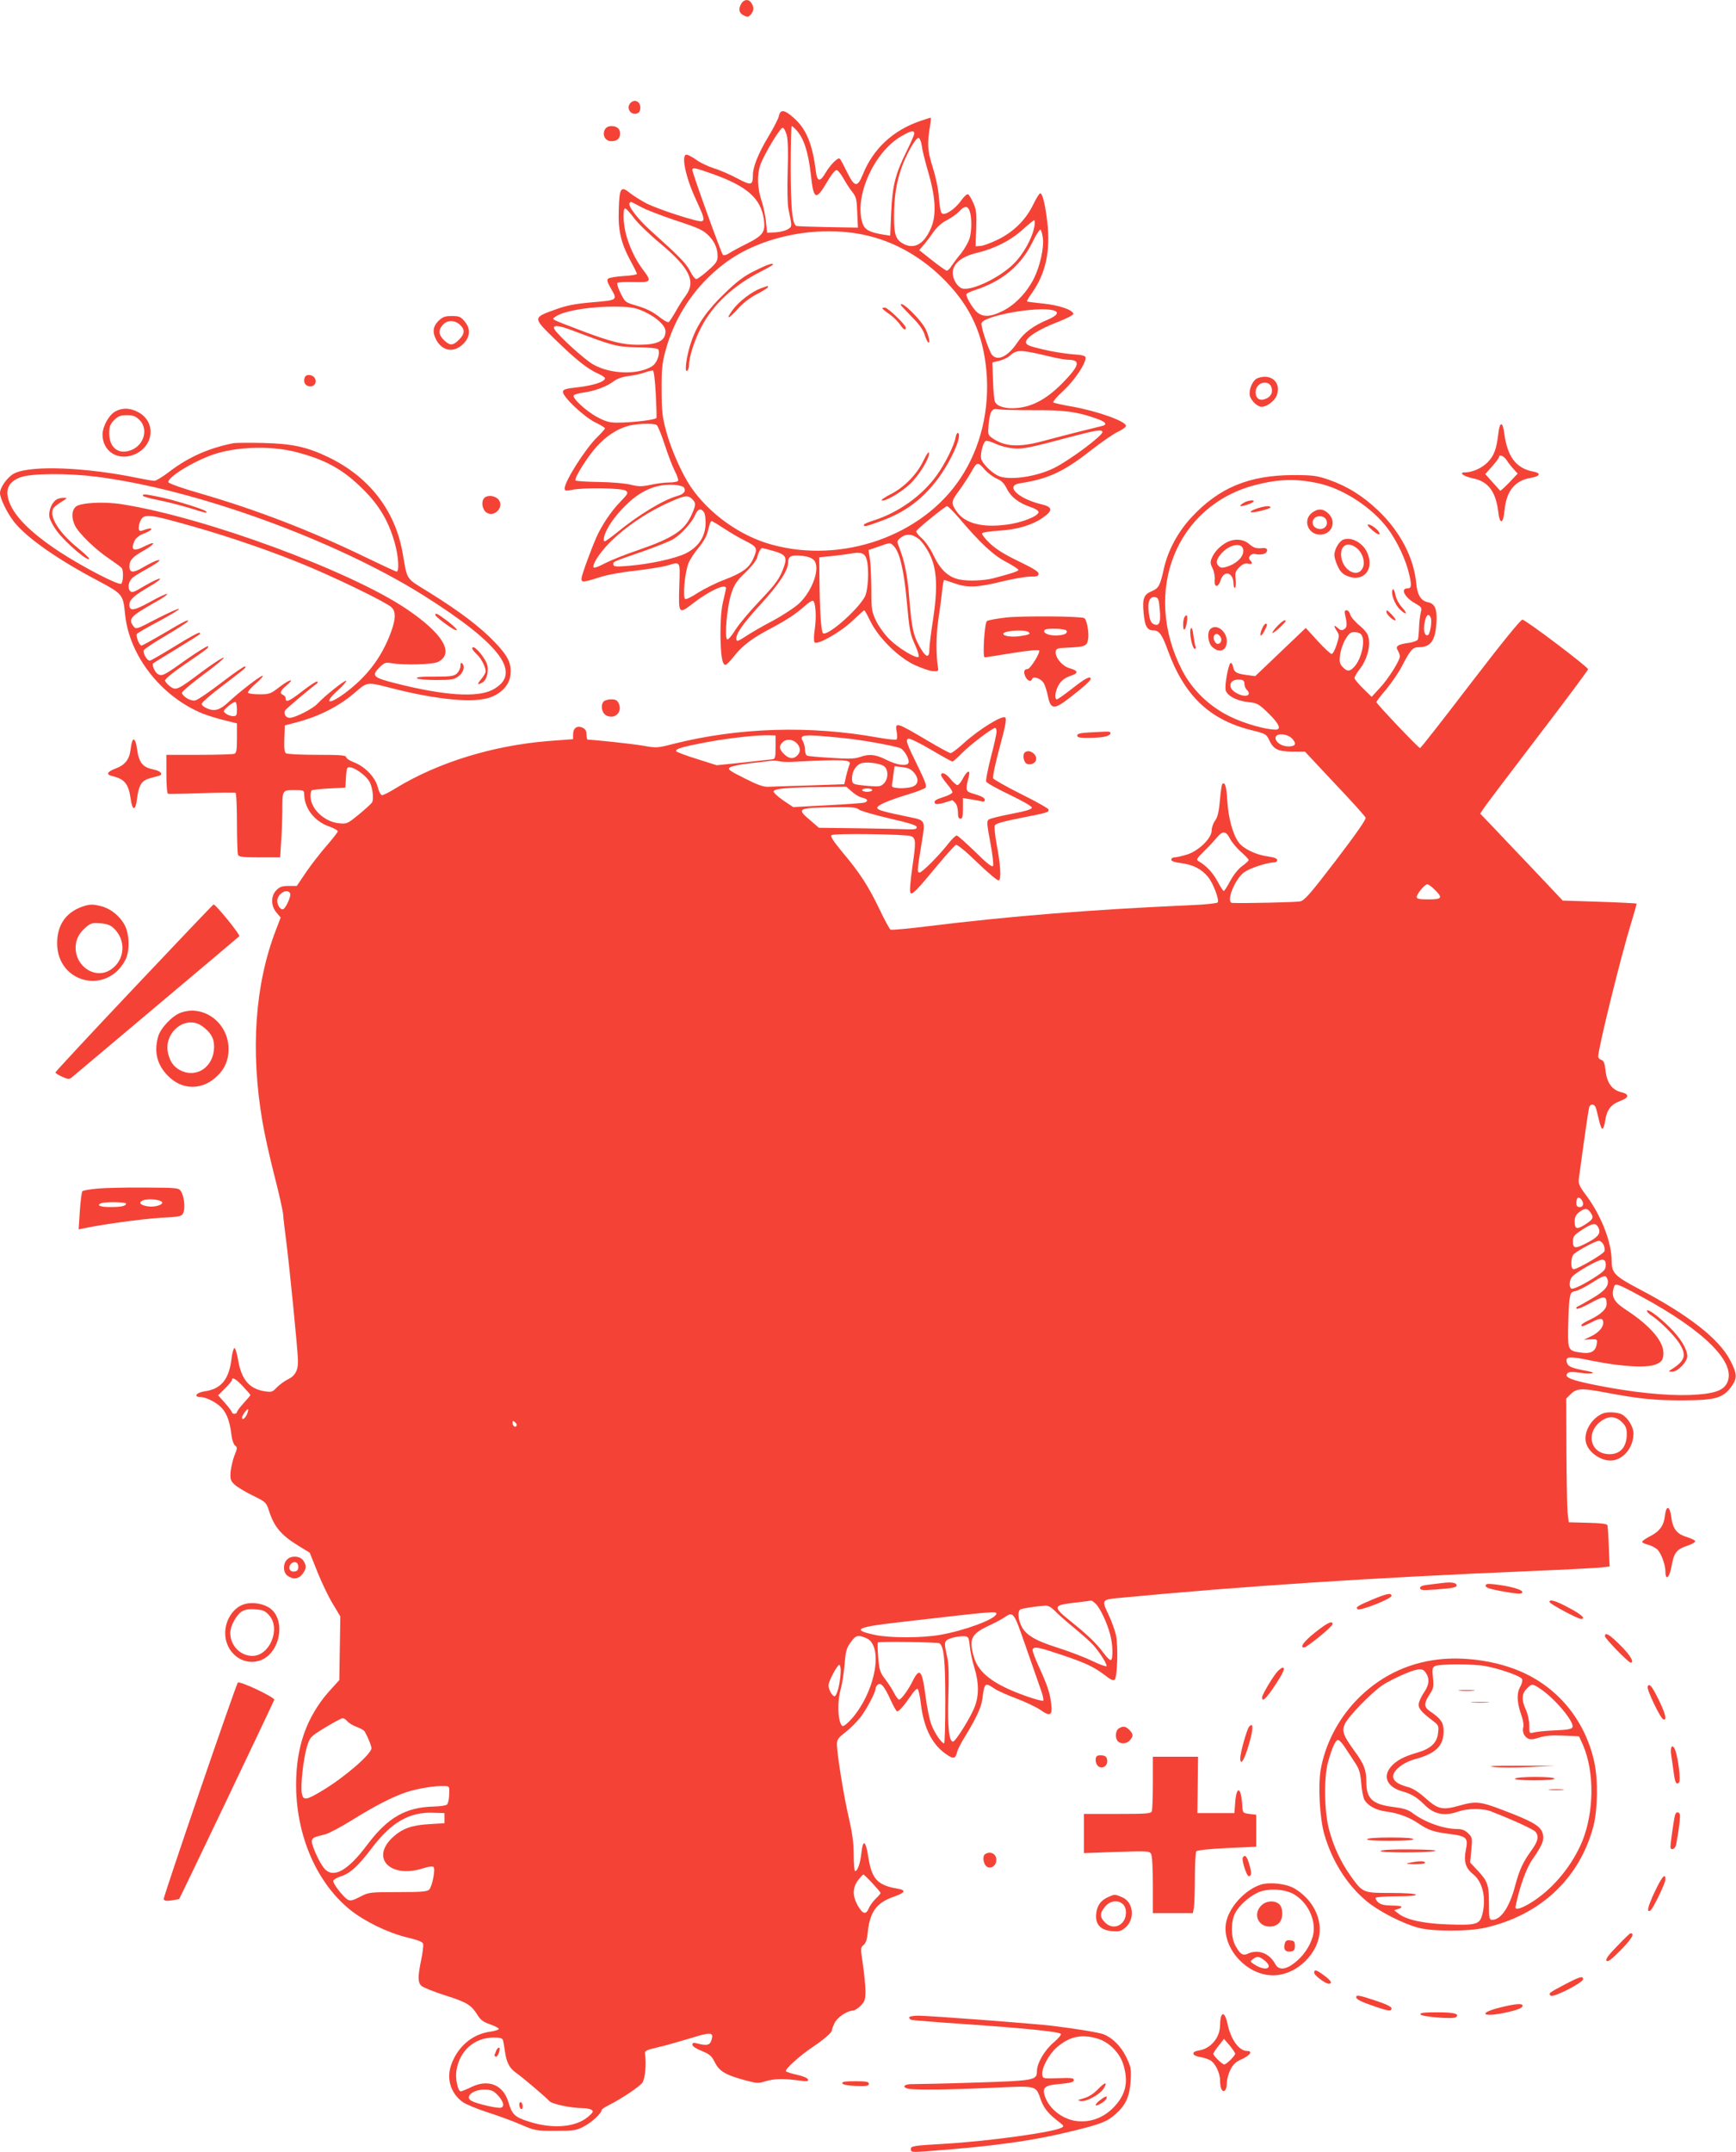 <?xml version="1.0" standalone="no"?>
<!DOCTYPE svg PUBLIC "-//W3C//DTD SVG 20010904//EN"
 "http://www.w3.org/TR/2001/REC-SVG-20010904/DTD/svg10.dtd">
<svg version="1.0" xmlns="http://www.w3.org/2000/svg"
 width="1033pt" height="1280pt" viewBox="0 0 1033 1280"
 preserveAspectRatio="xMidYMid meet">
<g transform="translate(0,1280) scale(0.1,-0.1)"
fill="#f44336" stroke="none">
<path d="M4412 12780 c-20 -32 -15 -59 14 -72 23 -11 29 -10 45 10 17 22 16
43 -4 70 -14 18 -41 15 -55 -8z"/>
<path d="M3752 12188 c-28 -28 -1 -75 38 -63 14 4 20 15 20 35 0 36 -33 53
-58 28z"/>
<path d="M4635 12111 c-3 -16 -31 -71 -62 -122 -62 -104 -93 -182 -93 -231 0
-61 -10 -63 -91 -20 -41 22 -104 50 -141 61 -37 12 -85 35 -107 52 -23 16 -48
29 -56 29 -33 0 -6 -132 53 -260 52 -112 57 -129 38 -136 -19 -7 -252 68 -327
105 -31 16 -75 43 -98 61 -56 46 -65 35 -69 -93 -5 -126 12 -200 68 -305 22
-40 40 -77 40 -81 0 -5 -36 -11 -80 -13 -45 -3 -86 -10 -92 -16 -8 -8 -3 -23
16 -56 42 -72 43 -71 -107 -84 -105 -9 -152 -18 -219 -42 -139 -50 -139 -48
-8 -176 125 -122 195 -178 258 -206 23 -10 42 -23 42 -28 0 -20 -66 -42 -156
-53 -81 -9 -94 -13 -94 -29 0 -30 128 -150 193 -181 31 -15 57 -31 57 -35 0
-4 -21 -28 -46 -52 -70 -68 -194 -263 -194 -305 0 -15 6 -16 43 -9 72 15 301
11 321 -5 16 -13 13 -18 -32 -65 -55 -56 -112 -141 -144 -214 -37 -85 -88
-227 -88 -244 0 -23 10 -23 104 7 45 15 136 32 215 40 75 9 159 22 188 30 85
25 80 33 75 -125 -5 -165 -4 -166 87 -95 96 73 191 116 191 86 0 -6 -8 -40
-17 -78 -11 -46 -16 -108 -16 -193 1 -126 10 -185 30 -185 6 0 29 24 52 53 50
63 109 107 216 163 93 49 154 89 207 137 20 18 41 31 46 28 16 -10 21 -98 10
-170 -6 -39 -6 -72 -1 -77 17 -17 151 58 223 126 38 36 71 65 73 65 2 0 19
-30 37 -67 48 -97 163 -211 261 -258 41 -19 90 -36 109 -37 30 -3 35 0 32 17
-13 82 -12 194 1 286 9 57 19 134 23 172 3 37 9 67 13 67 3 -1 31 -9 61 -20
76 -27 136 -25 278 10 68 17 145 30 173 30 40 0 49 3 49 18 0 12 -35 33 -120
74 -85 41 -134 72 -171 107 -28 27 -49 54 -45 59 3 5 47 12 98 15 112 7 198
33 261 76 64 44 62 65 -5 81 -139 33 -220 111 -130 125 169 26 260 68 422 195
63 49 136 100 163 112 26 12 47 28 47 35 0 27 -168 87 -318 114 -57 10 -108
21 -114 25 -5 3 21 35 59 69 65 60 133 160 133 197 0 12 -20 17 -82 21 -46 4
-126 17 -178 30 -80 19 -95 26 -95 42 0 28 76 76 190 120 54 21 94 42 92 49
-7 24 -84 50 -177 60 -52 5 -97 11 -99 13 -2 2 10 23 28 48 83 116 113 253 93
423 -13 110 -29 172 -42 172 -6 0 -24 -30 -42 -67 -44 -90 -115 -161 -208
-207 -41 -20 -88 -38 -105 -39 l-30 -2 4 106 c3 90 0 113 -17 151 -11 25 -25
48 -31 52 -6 4 -24 -12 -42 -37 -37 -53 -101 -94 -116 -74 -6 6 -13 48 -16 92
-3 48 -18 120 -37 180 -32 102 -34 139 -14 258 3 20 4 37 2 37 -3 0 -31 -9
-63 -20 -161 -55 -279 -165 -340 -316 -33 -81 -50 -79 -95 13 -19 39 -38 75
-43 79 -10 10 -54 -33 -84 -83 -33 -57 -50 -55 -58 5 -20 166 -58 256 -132
321 -55 49 -79 52 -88 12z m102 -83 c47 -51 72 -130 88 -268 16 -149 30 -155
95 -45 27 47 50 75 59 73 8 -2 25 -23 39 -48 14 -25 37 -61 52 -80 25 -31 28
-45 31 -125 l4 -89 -180 3 c-99 2 -183 5 -187 7 -24 15 -32 103 -33 341 0 139
3 253 6 253 3 0 15 -10 26 -22z m-56 -30 c8 -29 10 -99 6 -218 -3 -96 -1 -195
4 -220 23 -110 23 -107 -2 -123 -13 -9 -46 -17 -74 -19 l-50 -3 -7 65 c-3 36
-16 94 -27 128 -25 76 -27 153 -6 213 22 61 117 219 132 219 7 0 17 -19 24
-42z m759 7 c0 -8 -20 -54 -44 -102 -68 -137 -86 -207 -93 -367 l-6 -138 -38
6 c-83 13 -113 29 -126 66 -53 156 67 427 231 520 57 33 76 37 76 15z m45 -72
c3 -27 22 -101 41 -166 43 -151 47 -255 10 -332 -40 -87 -94 -117 -155 -88
-50 25 -61 53 -61 163 0 115 13 203 45 293 27 78 83 177 101 177 6 0 15 -21
19 -47z m-1241 -169 c201 -72 283 -144 301 -267 11 -75 -3 -97 -98 -145 -45
-22 -94 -49 -109 -59 -18 -11 -31 -14 -37 -8 -10 11 -181 485 -181 503 0 18
14 15 124 -24z m-424 -198 c30 -16 115 -48 188 -73 155 -51 177 -61 214 -100
32 -34 48 -73 48 -118 0 -28 -9 -42 -57 -84 -31 -28 -63 -51 -70 -51 -7 0 -24
21 -37 48 -23 45 -66 89 -231 237 -77 69 -140 149 -129 167 3 5 9 8 12 6 4 -2
32 -16 62 -32z m1950 -22 c13 -34 13 -118 -1 -164 -7 -21 -29 -60 -50 -87 -22
-26 -47 -60 -57 -75 -9 -16 -22 -28 -28 -28 -6 0 -45 28 -87 61 l-77 61 27 32
c16 18 42 53 59 78 20 28 49 54 78 68 25 13 58 36 73 52 33 35 51 36 63 2z
m-1998 -40 c23 -32 94 -100 158 -153 174 -146 212 -224 151 -309 -17 -22 -44
-65 -61 -96 -18 -31 -36 -59 -41 -62 -5 -3 -26 8 -47 24 -49 39 -85 57 -155
77 -55 16 -59 20 -84 71 -15 29 -23 57 -19 61 4 4 48 7 97 5 105 -3 109 3 54
75 -43 57 -80 134 -100 209 -17 65 -20 154 -5 154 5 0 29 -25 52 -56z m2383
-51 c-12 -70 -66 -166 -124 -223 -83 -82 -247 -161 -305 -146 -12 3 -29 18
-39 35 -47 79 0 146 123 176 107 25 205 75 275 139 33 30 64 55 69 56 4 0 5
-17 1 -37z m50 -66 c9 -57 -16 -170 -53 -244 -43 -84 -112 -156 -184 -192 -72
-36 -115 -39 -152 -10 -25 20 -66 87 -66 108 0 5 24 17 53 26 160 52 271 144
339 281 22 46 45 81 49 78 4 -2 11 -23 14 -47z m-1029 8 c167 -42 326 -137
455 -272 146 -152 218 -312 238 -524 22 -233 -33 -462 -154 -644 -227 -343
-705 -511 -1125 -394 -186 51 -370 183 -479 342 -53 78 -118 224 -147 332 -23
86 -27 120 -27 245 -1 120 3 159 22 230 56 210 178 391 351 522 222 169 579
236 866 163z m-1330 -455 c67 -33 114 -79 114 -111 0 -57 -47 -80 -163 -80
-91 0 -162 18 -332 82 -196 75 -184 68 -160 85 53 39 241 66 404 59 58 -3 87
-10 137 -35z m2422 14 c36 -10 25 -30 -30 -54 -91 -38 -145 -79 -184 -137 -55
-83 -117 -114 -151 -74 -17 21 -63 154 -63 186 0 44 330 105 428 79z m-2861
-120 c248 -94 261 -97 388 -100 79 -1 121 -6 123 -14 10 -30 -10 -82 -40 -100
-85 -51 -246 -46 -348 12 -52 29 -213 176 -231 210 -14 27 25 24 108 -8z
m2833 -153 c47 -12 99 -21 115 -21 78 -1 70 -33 -33 -139 -92 -93 -177 -140
-271 -148 -65 -6 -116 8 -130 36 -5 9 -10 65 -12 125 l-4 110 42 10 c23 6 50
19 60 28 43 40 64 39 233 -1z m-2338 -222 c4 -74 6 -139 4 -145 -4 -11 -141
-28 -236 -28 -43 0 -68 7 -116 33 -66 35 -150 113 -140 129 3 6 30 13 59 17
66 9 139 36 180 68 21 15 52 26 88 30 30 4 73 13 95 21 21 8 44 13 49 12 6 -1
13 -62 17 -137z m2248 -99 c181 1 255 -8 369 -48 63 -21 75 -39 34 -47 -38 -9
-238 -59 -352 -90 -139 -37 -223 -32 -295 18 -28 20 -28 22 -23 85 8 79 20 96
61 87 17 -3 110 -5 206 -5z m-2243 -88 c7 -4 28 -55 47 -113 19 -59 46 -130
60 -158 15 -28 24 -56 21 -61 -4 -6 -27 -10 -53 -10 -26 0 -76 -6 -110 -14
-54 -11 -72 -11 -120 1 -33 8 -114 15 -189 16 -72 1 -134 5 -138 9 -11 11 71
142 126 202 56 61 115 101 182 121 46 15 155 19 174 7z m2653 -42 c0 -22 -191
-165 -286 -213 -109 -55 -279 -78 -339 -45 -43 23 -93 76 -97 101 -5 32 13 98
28 104 8 3 34 -5 59 -17 25 -12 71 -24 103 -27 59 -5 91 1 357 72 136 36 175
42 175 25z m-698 -226 c16 -18 47 -41 69 -51 29 -12 45 -29 60 -60 24 -49 71
-85 141 -109 28 -9 48 -22 48 -30 0 -24 -101 -64 -192 -75 -146 -19 -247 8
-296 79 -34 49 -33 58 13 121 25 33 58 85 76 116 33 59 37 60 81 9z m-1792
-104 c13 -22 0 -39 -39 -50 -83 -23 -229 -111 -355 -214 -38 -31 -73 -56 -78
-56 -6 0 -7 11 -3 27 12 49 58 117 125 184 92 92 185 132 294 125 26 -2 52 -9
56 -16z m51 -71 c21 -21 20 -35 -7 -94 -42 -92 -113 -137 -322 -209 -74 -25
-160 -60 -193 -77 -33 -18 -62 -29 -66 -25 -11 11 22 68 71 123 91 101 240
205 385 268 90 40 105 41 132 14z m1586 -111 c126 -149 205 -222 281 -261 39
-21 72 -42 72 -47 0 -8 -40 -21 -150 -50 -54 -14 -151 -18 -201 -7 -65 13
-113 58 -152 139 -20 43 -50 87 -72 106 -20 18 -35 37 -33 42 4 13 171 148
183 149 6 1 38 -32 72 -71z m-1516 31 c6 -13 9 -45 7 -76 -6 -73 -46 -129
-118 -165 -63 -31 -216 -64 -342 -74 -75 -6 -88 -5 -88 9 0 17 -9 13 178 78
79 28 160 60 180 73 48 30 110 99 128 142 16 39 38 44 55 13z m118 -93 c36
-24 94 -58 129 -75 69 -35 72 -43 43 -107 -24 -53 -66 -83 -174 -124 -48 -18
-117 -53 -154 -76 -36 -24 -70 -41 -76 -37 -16 10 -1 167 21 215 10 24 37 64
60 91 23 27 46 66 52 90 15 59 18 67 26 67 3 0 36 -20 73 -44z m1157 -61 c19
-14 47 -54 66 -92 44 -89 49 -201 19 -396 -12 -75 -21 -152 -21 -172 0 -61
-28 -43 -72 46 -26 54 -35 107 -48 266 -10 132 -28 219 -61 301 -13 32 -12 35
10 53 32 26 68 24 107 -6z m-147 -44 c34 -34 60 -145 76 -320 18 -192 19 -197
53 -274 14 -31 22 -61 18 -64 -13 -13 -118 50 -171 102 -28 27 -65 77 -81 110
-27 57 -29 67 -29 190 -1 72 -4 153 -9 181 l-8 52 58 20 c74 26 70 26 93 3z
m-718 -28 c72 -20 84 -36 65 -91 -26 -74 -47 -103 -150 -211 -56 -59 -120
-135 -141 -169 -21 -34 -42 -59 -48 -55 -17 10 -1 191 23 267 19 59 31 78 85
130 38 36 66 73 71 91 6 28 21 55 30 55 3 0 32 -8 65 -17z m556 -51 c16 -54 9
-185 -11 -222 -42 -77 -214 -229 -247 -218 -13 4 -21 124 -23 338 l-1 115 72
7 c40 4 94 11 120 16 57 10 80 1 90 -36z m-313 -5 c38 -45 -7 -176 -86 -254
-24 -23 -94 -70 -157 -104 -63 -33 -137 -76 -165 -95 -39 -26 -52 -31 -54 -20
-7 31 34 91 145 212 110 121 163 201 163 250 0 35 19 44 79 38 40 -4 61 -12
75 -27z"/>
<path d="M4491 11189 c-62 -30 -106 -63 -175 -130 -107 -102 -167 -188 -201
-287 -29 -80 -44 -189 -27 -178 7 4 12 19 12 33 0 49 32 149 73 227 69 134
193 249 355 331 39 20 72 39 72 41 0 12 -36 0 -109 -37z"/>
<path d="M4527 11085 c-54 -20 -130 -78 -166 -127 -46 -62 -28 -59 29 4 31 35
73 68 115 89 36 19 65 37 65 42 0 4 -1 7 -2 6 -2 0 -20 -7 -41 -14z"/>
<path d="M5360 10986 c0 -2 29 -33 63 -68 41 -40 68 -77 77 -103 7 -22 16 -44
21 -49 16 -18 9 28 -11 72 -26 57 -150 179 -150 148z"/>
<path d="M5250 10966 c0 -3 19 -19 43 -35 23 -17 51 -44 62 -61 20 -30 35 -39
35 -19 0 16 -107 119 -124 119 -9 0 -16 -2 -16 -4z"/>
<path d="M5686 10197 c-9 -48 -61 -153 -111 -223 -88 -123 -229 -223 -377
-270 -32 -10 -58 -21 -58 -26 0 -13 14 -10 100 22 142 51 244 126 335 244 83
109 152 264 126 281 -5 2 -12 -10 -15 -28z"/>
<path d="M5495 10060 c-39 -82 -114 -159 -196 -200 -35 -18 -59 -35 -52 -37
21 -7 115 48 168 98 54 51 119 157 113 186 -2 9 -16 -12 -33 -47z"/>
<path d="M3599 12029 c-17 -33 3 -69 39 -69 33 0 52 16 52 45 0 29 -19 45 -52
45 -18 0 -31 -7 -39 -21z"/>
<path d="M2609 10891 c-33 -33 -37 -67 -14 -111 36 -69 106 -81 161 -26 43 43
46 90 8 135 -22 27 -32 31 -76 31 -41 0 -54 -5 -79 -29z m128 -23 c31 -29 29
-54 -6 -89 -35 -35 -52 -36 -85 -6 -35 32 -40 59 -15 90 26 34 73 36 106 5z"/>
<path d="M1814 10556 c-11 -28 1 -51 28 -54 31 -4 48 29 28 53 -16 19 -49 19
-56 1z"/>
<path d="M7482 10550 c-28 -12 -52 -66 -45 -103 6 -29 45 -67 70 -67 30 0 75
33 89 65 32 78 -32 137 -114 105z m85 -58 c7 -31 -6 -54 -40 -66 -35 -13 -59
8 -55 48 5 55 82 70 95 18z"/>
<path d="M682 10350 c-36 -22 -71 -88 -72 -133 -1 -104 95 -162 193 -119 113
50 126 191 22 249 -50 28 -100 29 -143 3z m149 -49 c52 -53 27 -146 -47 -177
-76 -32 -134 11 -134 98 0 41 5 54 29 79 24 24 38 29 76 29 38 0 52 -5 76 -29z"/>
<path d="M8916 10223 c-11 -95 -26 -135 -65 -174 -34 -34 -90 -59 -134 -59
-40 0 -8 -24 46 -35 92 -18 137 -78 152 -197 9 -82 30 -77 38 8 11 114 61 176
158 192 54 9 61 28 12 37 -102 19 -154 89 -172 228 -9 71 -27 71 -35 0z m49
-160 c10 -16 29 -40 42 -54 l24 -26 -50 -53 c-28 -29 -53 -51 -54 -49 -2 2
-23 25 -46 51 l-43 48 41 46 c23 26 41 51 41 55 0 19 29 7 45 -18z"/>
<path d="M1390 10164 c-146 -29 -265 -81 -380 -168 -40 -31 -81 -56 -91 -56
-10 0 -51 7 -91 15 -309 65 -639 79 -741 30 -40 -19 -87 -83 -87 -118 0 -32
45 -124 86 -174 77 -95 259 -222 498 -348 145 -77 149 -82 160 -197 24 -248
215 -492 463 -593 32 -12 91 -31 131 -40 l72 -18 0 -87 c0 -71 -3 -89 -16 -94
-9 -3 -103 -6 -210 -6 l-194 0 0 -114 c0 -67 4 -116 10 -118 5 -1 96 0 202 4
106 4 196 4 200 2 4 -3 8 -83 8 -179 0 -95 3 -180 6 -189 5 -13 26 -16 129
-16 l122 0 6 98 c4 53 7 136 7 184 0 118 0 118 71 118 54 0 59 -2 59 -22 0
-85 60 -163 148 -194 28 -10 52 -23 52 -29 0 -5 -30 -44 -66 -85 -36 -41 -91
-112 -122 -157 l-56 -83 -48 0 c-39 0 -54 -5 -73 -25 -34 -33 -34 -93 0 -133
l25 -30 -29 -76 c-124 -322 -152 -716 -79 -1140 11 -66 42 -208 70 -316 28
-107 51 -213 53 -235 1 -22 10 -96 19 -165 18 -141 67 -631 69 -701 2 -59 -16
-94 -62 -115 -20 -10 -48 -31 -64 -47 -25 -27 -31 -29 -71 -23 -92 14 -139 69
-159 185 -7 40 -16 72 -22 72 -5 0 -13 -27 -17 -60 -14 -125 -62 -184 -160
-197 -50 -7 -69 -34 -25 -34 36 -1 101 -35 130 -69 29 -35 45 -80 54 -156 3
-28 13 -56 21 -63 15 -11 15 -17 -3 -60 -10 -26 -20 -70 -23 -97 -3 -44 0 -53
23 -75 14 -14 62 -43 107 -65 79 -39 82 -41 98 -90 31 -98 74 -148 179 -212
l64 -39 46 -115 c25 -63 66 -148 91 -189 l45 -75 -3 -190 -3 -189 -42 -46
c-136 -145 -205 -314 -214 -526 -14 -319 108 -622 320 -794 86 -69 223 -136
337 -164 70 -17 96 -27 98 -40 2 -9 -3 -52 -12 -95 -21 -101 -20 -134 2 -154
10 -9 74 -35 143 -57 129 -41 152 -55 193 -120 16 -26 35 -39 71 -51 27 -10
51 -21 53 -27 1 -5 -21 -13 -50 -17 -108 -14 -197 -91 -234 -200 -28 -81 -2
-166 68 -218 18 -13 83 -40 143 -60 61 -19 151 -52 200 -73 88 -38 93 -39 210
-39 111 0 124 2 171 27 46 24 104 78 104 97 0 4 19 17 43 29 79 40 181 109
199 133 17 23 25 114 16 173 -3 17 8 22 77 38 44 10 131 35 194 54 123 38 140
37 124 -13 -10 -29 -26 -33 -85 -18 -21 6 -28 4 -28 -8 0 -9 23 -24 56 -37 47
-19 59 -30 79 -70 26 -52 67 -75 189 -107 57 -15 70 -16 108 -4 50 16 108 18
197 6 53 -7 63 -6 59 6 -3 8 -31 20 -64 27 -32 7 -63 17 -67 21 -10 10 78 90
158 144 67 45 115 86 115 100 0 5 7 25 16 43 16 34 75 74 109 74 9 0 30 13 46
29 25 26 29 37 29 85 0 31 -7 102 -15 158 -15 99 -15 103 3 118 14 11 22 34
26 80 13 120 53 173 158 209 64 22 71 38 21 46 -123 21 -156 57 -177 193 -15
95 -31 103 -40 22 -7 -64 -23 -110 -38 -110 -4 0 -8 43 -8 96 0 71 -8 129 -30
224 -30 130 -70 379 -70 436 0 26 9 38 51 70 28 22 68 62 89 89 37 48 90 148
90 171 0 6 6 17 13 23 19 15 39 -9 77 -92 17 -37 34 -67 38 -67 12 0 43 36 82
93 19 29 36 45 41 40 5 -5 14 -46 19 -92 18 -142 67 -238 149 -295 44 -31 56
-29 66 11 3 16 26 60 50 98 64 105 94 169 100 217 14 101 15 102 73 63 20 -13
80 -40 132 -59 52 -20 115 -50 139 -66 60 -43 75 -35 66 36 -8 67 -23 110 -76
226 -22 48 -38 92 -34 98 10 17 35 12 170 -33 148 -50 192 -71 260 -122 34
-27 50 -34 58 -26 16 16 21 198 8 263 -7 30 -27 87 -46 126 -40 83 -38 87 55
96 742 71 1509 121 2465 161 198 8 383 18 412 21 l51 6 -5 117 c-2 64 -6 121
-8 128 -3 9 -39 13 -117 15 l-113 3 -7 55 c-3 30 -6 196 -7 368 l-1 313 24 24
c38 38 66 39 214 11 196 -37 287 -46 452 -46 203 1 245 13 298 90 30 45 28 71
-14 151 -66 126 -250 269 -538 420 -149 79 -166 96 -166 171 -1 110 -60 262
-148 383 -45 59 -51 74 -47 105 32 237 57 408 61 423 7 22 30 22 39 0 4 -10
12 -43 19 -73 6 -30 16 -55 21 -54 6 0 13 23 17 49 9 63 34 96 89 116 54 20
56 40 7 52 -55 13 -86 55 -94 127 -5 46 -11 61 -25 65 -11 4 -19 12 -19 20 0
49 136 601 196 794 19 62 34 115 32 116 -2 2 -101 7 -221 11 l-218 7 -171 181
c-95 100 -206 216 -246 259 l-74 77 18 28 c9 15 154 206 321 425 167 218 303
401 303 406 0 13 -372 295 -391 295 -10 1 -125 -141 -309 -381 -161 -211 -296
-383 -300 -383 -9 0 -260 264 -260 274 0 3 26 38 59 76 32 39 76 103 96 143
48 92 62 107 96 107 71 0 99 37 106 140 6 83 -7 118 -47 127 -45 8 -66 42 -73
115 -14 150 -96 307 -225 430 -92 88 -185 146 -297 185 -72 24 -93 27 -210 27
-262 -1 -440 -74 -604 -250 -82 -88 -141 -197 -166 -309 -22 -98 -30 -114 -70
-131 -49 -20 -58 -44 -50 -130 7 -79 21 -104 59 -104 33 0 51 -25 82 -110 98
-275 248 -420 499 -483 85 -21 91 -24 107 -59 26 -55 51 -68 138 -69 l75 0
177 -189 c98 -103 181 -195 184 -204 4 -10 -58 -98 -176 -253 -154 -201 -187
-239 -214 -245 -24 -5 -335 -12 -403 -9 -42 2 16 147 74 185 36 24 137 56 175
56 10 0 18 6 18 14 0 9 -17 16 -52 21 -73 9 -150 46 -178 85 -35 49 -61 145
-67 248 -5 84 -14 114 -30 98 -3 -3 -10 -47 -14 -98 -6 -67 -14 -100 -29 -120
-11 -15 -20 -41 -20 -58 0 -47 -79 -123 -149 -144 -30 -9 -63 -16 -73 -16 -10
0 -18 -6 -18 -14 0 -9 19 -15 56 -20 70 -8 124 -35 162 -82 31 -37 68 -136 58
-152 -3 -5 -72 -13 -153 -16 -605 -27 -1078 -65 -1566 -125 -119 -15 -222 -24
-228 -21 -6 4 -35 57 -64 118 -67 140 -120 222 -220 340 -54 66 -75 96 -67
104 12 12 445 6 474 -6 28 -13 29 -33 7 -183 -13 -92 -17 -149 -11 -155 11
-11 37 15 164 169 51 61 99 114 106 117 8 4 59 -38 128 -105 63 -61 120 -109
127 -106 16 5 11 94 -13 217 -10 55 -14 102 -10 111 6 10 54 24 152 43 163 32
168 34 168 50 0 6 -72 47 -161 91 -88 44 -164 87 -169 95 -4 9 11 83 38 183
34 125 43 170 34 179 -16 16 -154 -69 -243 -149 -38 -35 -75 -63 -82 -63 -7 0
-66 32 -132 71 -194 115 -201 117 -189 54 3 -19 3 -38 0 -43 -3 -5 -50 0 -108
10 -408 74 -832 61 -1221 -37 -96 -25 -101 -25 -185 -10 -68 11 -280 34 -324
35 -5 0 -8 14 -8 30 0 23 -6 33 -25 42 -31 14 -55 -3 -55 -42 l0 -27 -147 -11
c-331 -27 -656 -127 -907 -280 -37 -23 -74 -42 -82 -42 -8 0 -19 19 -26 47
-14 59 -76 123 -141 148 -26 10 -47 24 -47 31 0 11 -34 14 -172 14 -95 0 -179
4 -186 9 -9 5 -12 30 -10 87 l3 79 65 17 c140 36 261 98 360 185 66 57 66 57
212 19 274 -70 493 -90 589 -53 66 25 110 75 116 130 8 69 -12 112 -90 194
-86 91 -210 185 -388 296 -150 93 -133 68 -164 242 -45 251 -200 449 -440 565
-129 62 -217 81 -390 85 -82 2 -161 1 -175 -1z m372 -53 c177 -46 279 -103
398 -221 97 -96 154 -193 189 -320 22 -78 28 -170 11 -170 -5 0 -87 38 -182
84 -325 158 -649 283 -987 381 -114 33 -187 59 -189 67 -6 32 175 139 291 172
141 41 330 43 469 7z m-1194 -146 c589 -73 1422 -375 1951 -706 467 -294 595
-470 408 -564 -92 -45 -286 -32 -567 39 -141 35 -152 46 -101 97 28 27 35 30
71 24 79 -13 245 -8 277 8 99 51 29 168 -187 314 -336 227 -1198 545 -1691
623 -109 18 -251 10 -278 -14 -25 -23 -27 -65 -5 -112 22 -46 125 -146 206
-199 36 -25 70 -49 73 -55 11 -17 8 -81 -3 -92 -13 -13 -223 96 -362 186 -185
121 -286 225 -311 319 -17 63 8 105 76 129 65 22 275 24 443 3z m7282 -41
c146 -33 315 -144 407 -267 57 -77 108 -185 128 -272 16 -68 14 -85 -10 -85
-44 0 -16 -55 46 -89 38 -22 41 -25 33 -55 -4 -17 -9 -57 -10 -88 -1 -32 -4
-64 -7 -72 -3 -7 -27 -16 -54 -20 -66 -9 -82 -20 -65 -46 6 -11 12 -26 12 -34
0 -25 -68 -133 -119 -188 l-49 -53 -51 50 c-28 27 -51 55 -51 62 0 7 15 33 34
57 39 51 60 124 51 177 -5 28 -18 47 -56 79 -27 22 -52 52 -55 66 -3 13 -13
24 -21 24 -12 0 -14 -7 -8 -32 12 -54 11 -70 -7 -81 -13 -9 -21 -7 -37 7 -25
23 -27 14 -5 -19 14 -22 14 -28 -2 -79 -10 -31 -23 -56 -30 -56 -7 0 -44 35
-83 77 l-71 78 -47 -45 c-27 -25 -94 -90 -151 -144 l-103 -98 -52 7 c-59 8
-74 17 -79 47 -2 12 -8 23 -13 25 -14 4 -40 -137 -31 -165 11 -32 66 -61 132
-68 55 -6 63 -10 122 -67 64 -63 79 -97 42 -97 -59 0 -185 36 -269 77 -123 59
-227 159 -288 278 -238 466 -35 978 437 1100 139 36 246 39 380 9z m-6686
-260 c217 -62 473 -151 662 -230 183 -76 473 -217 503 -246 30 -27 26 -79 -12
-173 -56 -139 -141 -246 -266 -339 -98 -72 -127 -60 -41 17 28 25 50 50 50 57
0 12 -129 -90 -170 -135 -28 -31 -134 -85 -166 -85 -24 0 -38 24 -27 45 6 9
135 119 192 162 2 2 2 6 -2 9 -3 3 -41 -21 -85 -55 -81 -63 -102 -72 -102 -46
0 9 -7 18 -15 21 -23 9 -18 25 18 55 55 46 24 41 -38 -6 -54 -42 -61 -45 -121
-45 -34 0 -65 4 -68 9 -4 5 17 30 46 55 29 25 47 46 40 46 -14 0 -138 -96
-202 -156 -50 -47 -83 -57 -125 -39 -19 7 -35 20 -35 28 0 8 55 56 123 107
145 111 142 108 135 116 -4 3 -66 -40 -138 -95 -73 -56 -143 -104 -157 -107
-25 -7 -72 19 -81 44 -2 6 56 55 128 109 73 53 127 99 121 101 -7 2 -63 -35
-127 -82 -147 -111 -157 -115 -192 -89 -15 11 -28 27 -30 34 -2 9 43 46 110
92 144 99 153 105 145 113 -3 3 -57 -30 -119 -73 -143 -102 -153 -107 -178
-93 -18 9 -38 56 -29 64 2 2 65 41 139 86 157 97 145 88 137 96 -4 4 -69 -32
-146 -80 -77 -47 -144 -86 -150 -86 -16 0 -42 45 -36 61 3 8 61 47 130 87 69
41 128 79 132 85 10 17 -19 3 -147 -73 -65 -38 -123 -70 -128 -70 -13 0 -35
56 -28 69 4 5 63 40 132 76 69 37 123 70 119 73 -3 4 -62 -23 -131 -58 -122
-64 -125 -65 -140 -45 -33 44 -18 59 132 144 44 24 74 46 68 48 -6 2 -52 -20
-102 -48 -96 -53 -122 -56 -122 -16 0 30 26 53 119 108 41 23 69 45 62 47 -6
2 -46 -17 -89 -42 -70 -42 -78 -44 -90 -29 -12 17 -8 48 11 71 6 8 44 32 84
54 75 41 105 66 63 53 -13 -4 -48 -22 -79 -40 -59 -35 -81 -33 -81 7 0 35 20
57 87 94 70 40 74 60 4 25 -67 -35 -86 -24 -60 33 8 16 28 32 55 42 24 9 44
21 44 26 0 8 -18 5 -56 -9 -19 -7 -24 13 -13 47 21 59 40 57 333 -26z m5737
-489 c8 -80 -4 -105 -39 -86 -14 8 -21 25 -26 65 -9 66 5 99 37 94 19 -3 23
-11 28 -73z m1613 -51 c8 -20 -4 -93 -16 -101 -18 -10 -29 21 -23 61 8 57 26
75 39 40z m-416 -96 c30 -30 5 -147 -40 -195 -27 -29 -42 -29 -69 0 -17 18
-20 30 -15 71 3 26 17 68 31 92 21 35 31 44 53 44 16 0 33 -5 40 -12z m-693
-295 c0 -13 6 -28 13 -35 37 -37 -11 -51 -65 -18 -54 32 -35 84 27 77 18 -1
25 -8 25 -24z m-5995 -154 c0 -34 -3 -39 -23 -39 -13 0 -32 7 -43 15 -18 15
-18 16 15 45 19 16 38 27 43 24 4 -3 8 -23 8 -45z m4520 -131 c0 -13 -15 -81
-34 -153 -18 -71 -31 -136 -28 -144 3 -8 65 -43 139 -78 75 -36 133 -69 133
-77 0 -10 -37 -21 -121 -37 -67 -13 -128 -28 -136 -34 -12 -9 -11 -27 10 -137
13 -70 20 -132 16 -139 -5 -9 -38 16 -106 84 -55 53 -104 97 -110 97 -7 0 -29
-21 -49 -47 -59 -75 -157 -173 -172 -173 -16 0 -15 9 15 193 19 116 18 118
-72 136 -161 33 -195 43 -195 56 0 15 66 44 185 80 50 15 95 33 102 39 9 8 -1
37 -42 121 -71 144 -78 164 -60 171 8 3 68 -26 134 -65 66 -39 124 -71 128
-71 5 0 31 23 58 51 49 50 180 149 197 149 4 0 8 -10 8 -22z m-1315 -93 c0
-62 -3 -70 -20 -72 -11 -1 -90 -9 -175 -19 l-155 -16 -117 37 c-65 20 -120 41
-124 46 -8 14 36 27 186 55 135 25 302 43 370 40 l35 -1 0 -70z m410 54 c107
-11 290 -44 331 -59 26 -10 60 -73 49 -90 -12 -19 -71 -10 -130 20 -66 33
-103 37 -161 16 -31 -10 -67 -11 -169 -4 -71 4 -136 10 -142 13 -7 2 -13 18
-13 35 0 17 -6 39 -12 50 -26 42 1 44 247 19z m2664 -3 c28 -30 20 -46 -22
-46 -40 0 -77 24 -77 51 0 30 69 27 99 -5z m-2949 -26 c24 -24 26 -53 4 -74
-22 -23 -51 -20 -79 9 -29 28 -31 47 -9 69 21 22 60 20 84 -4z m-30 -112 c314
16 357 14 345 -16 -4 -9 -13 -39 -20 -67 l-11 -50 -205 -7 c-112 -3 -222 -7
-244 -8 -31 -2 -65 10 -144 50 -92 46 -103 54 -88 65 10 7 62 18 115 24 53 6
111 13 127 15 17 2 41 1 55 -3 14 -3 45 -4 70 -3z m548 -24 c29 -19 30 -76 1
-105 -18 -18 -28 -19 -92 -14 -96 9 -97 9 -97 47 0 39 23 76 53 87 29 11 107
2 135 -15z m-3110 -41 c18 -13 40 -35 48 -49 20 -29 30 -105 18 -127 -5 -8
-40 -40 -79 -72 -67 -55 -72 -57 -118 -52 -85 8 -167 84 -169 157 -1 17 2 34
6 38 4 4 51 9 104 12 l97 5 3 50 c1 28 5 56 7 63 6 17 40 7 83 -25z m3290 2
c34 -40 27 -76 -16 -87 -19 -5 -53 -8 -75 -6 -36 3 -42 6 -39 23 2 11 6 40 9
64 l6 43 46 -5 c33 -4 52 -12 69 -32z m-369 -114 c19 -17 46 -33 62 -36 32 -7
38 -20 14 -29 -9 -3 -108 -10 -220 -16 l-205 -11 -61 41 c-33 23 -58 47 -56
53 5 16 83 23 273 25 l160 2 33 -29z m121 9 c0 -5 -13 -10 -30 -10 -16 0 -30
5 -30 10 0 6 14 10 30 10 17 0 30 -4 30 -10z m-80 -115 c9 -8 91 -32 181 -53
121 -28 164 -41 164 -52 0 -12 -12 -14 -50 -13 -27 1 -158 4 -291 6 l-241 3
-51 44 c-85 71 -78 75 147 78 99 2 128 -1 141 -13z m2209 -174 c11 -21 41 -57
66 -79 25 -22 45 -43 45 -48 0 -5 -18 -21 -39 -36 -22 -16 -50 -51 -70 -87
-18 -34 -35 -61 -39 -61 -4 0 -20 25 -36 55 -27 51 -67 95 -112 121 -18 10
-15 15 31 61 28 27 62 64 76 81 35 42 54 40 78 -7z m1218 -303 c50 -49 44 -58
-37 -58 -54 0 -70 3 -70 14 0 18 48 76 63 76 6 0 26 -14 44 -32z m-6810 -24
c5 -14 -23 -80 -40 -91 -15 -9 -37 19 -37 48 0 44 63 79 77 43z m7693 -1845
c0 -12 -7 -19 -20 -19 -14 0 -20 7 -20 23 0 13 3 27 7 30 10 11 33 -13 33 -34z
m46 -54 c19 -29 14 -38 -37 -71 -47 -29 -59 -25 -59 21 0 24 7 39 26 54 35 27
50 26 70 -4z m44 -85 c18 -33 3 -56 -59 -89 -77 -41 -91 -40 -91 4 0 31 6 38
53 69 61 40 82 44 97 16z m32 -104 c6 -14 8 -31 5 -39 -6 -17 -161 -107 -183
-107 -20 0 -18 74 2 91 28 24 128 77 147 78 10 0 22 -10 29 -23z m13 -121 c0
-25 -9 -35 -50 -63 -72 -48 -144 -84 -155 -77 -14 9 -12 48 3 68 18 26 159
106 182 104 15 -2 20 -9 20 -32z m10 -84 c12 -38 -13 -69 -92 -115 -42 -25
-82 -47 -88 -49 -5 -3 -7 -8 -3 -12 4 -4 42 12 84 35 81 44 94 43 94 -8 0 -29
-35 -61 -99 -92 -28 -13 -51 -27 -51 -32 0 -12 6 -10 61 17 52 27 69 26 69 -4
0 -28 -30 -60 -75 -81 l-40 -19 40 2 c37 2 40 0 37 -22 -5 -46 -31 -64 -84
-58 -87 11 -88 12 -87 140 1 62 4 137 7 167 7 50 9 55 37 60 17 4 59 25 95 48
73 47 86 50 95 23z m199 -102 c383 -207 573 -399 512 -517 -24 -46 -81 -64
-221 -70 -144 -5 -346 16 -560 59 -150 30 -191 47 -167 71 8 8 29 9 77 2 69
-11 104 0 38 11 -84 15 -112 26 -118 46 -14 42 8 44 152 14 178 -36 333 -44
383 -18 30 15 35 24 38 58 5 72 -75 167 -220 262 -77 50 -93 81 -73 141 7 20
23 15 159 -59z m-8318 -536 c24 -26 44 -49 44 -51 0 -3 -18 -24 -40 -48 -22
-24 -40 -48 -40 -54 0 -5 -7 -10 -15 -10 -8 0 -15 4 -15 9 0 4 -18 29 -41 55
l-41 46 41 41 c23 23 41 45 41 50 0 21 25 6 66 -38z m23 -167 c-11 -24 -29
-36 -29 -18 0 12 31 54 36 49 3 -2 -1 -16 -7 -31z m1605 -67 c-8 -13 -24 -1
-24 18 0 13 3 13 15 3 8 -7 12 -16 9 -21z m3447 -1060 c26 -26 67 -113 85
-182 16 -59 18 -143 5 -151 -5 -4 -25 15 -44 41 -43 58 -96 109 -200 192 -103
83 -101 93 23 107 52 6 98 12 103 13 4 0 16 -8 28 -20z m-245 -40 c16 -17 67
-63 114 -101 47 -39 98 -84 114 -102 39 -43 86 -117 80 -127 -2 -4 -42 10 -87
32 -45 22 -138 57 -207 79 -136 43 -192 78 -216 136 -17 40 -18 80 -3 90 12 7
99 20 150 23 16 1 35 -10 55 -30z m-348 -21 c-11 -32 -191 -98 -335 -123 -109
-19 -298 -19 -387 0 -140 30 -111 46 134 74 588 68 594 69 588 49z m175 -190
c37 -106 77 -221 89 -255 13 -34 19 -65 16 -69 -4 -4 -49 8 -100 26 -192 68
-284 136 -312 231 -32 106 -18 138 78 184 39 18 85 42 101 53 56 38 56 37 128
-170z m-949 48 c106 -44 56 -318 -87 -481 -24 -27 -48 -46 -54 -42 -27 17 -33
141 -10 221 9 32 19 98 23 148 6 76 11 95 36 129 31 43 42 46 92 25z m617 -51
c3 -33 16 -91 28 -129 27 -89 27 -166 -2 -236 -27 -65 -112 -200 -126 -200
-24 0 -33 87 -28 265 4 107 2 198 -4 225 -18 82 -20 95 -10 109 10 15 71 30
111 28 23 -2 25 -7 31 -62z m-181 20 c26 -16 35 -97 35 -342 0 -139 -3 -253
-7 -253 -15 0 -58 63 -76 112 -11 29 -27 106 -35 172 -20 154 -35 170 -78 83
-26 -52 -67 -107 -79 -107 -5 0 -18 17 -29 38 -11 22 -35 59 -54 84 -30 39
-35 53 -41 129 -4 47 -5 87 -2 89 6 7 355 2 366 -5z m-588 -176 c-3 -67 -23
-139 -36 -139 -14 0 -36 41 -36 65 0 25 54 125 65 122 5 -2 9 -24 7 -48z
m-2934 -289 c10 -11 35 -26 56 -33 22 -8 43 -20 47 -28 23 -43 39 -84 39 -98
0 -35 -160 -173 -290 -251 -99 -60 -116 -62 -124 -17 -9 46 10 211 31 279 18
56 20 58 108 112 50 30 96 55 103 55 8 1 21 -8 30 -19z m605 -434 c-1 -27 -6
-53 -13 -60 -6 -6 -41 -11 -79 -12 -167 -4 -274 -65 -397 -229 -113 -151 -198
-200 -252 -142 -30 32 -84 151 -76 170 6 17 10 18 80 36 22 6 92 43 155 82
138 86 243 140 326 168 65 22 176 40 228 37 29 -1 30 -2 28 -50z m-28 -141 l0
-30 -95 -6 c-102 -6 -158 -27 -213 -78 -135 -125 -13 -247 182 -184 31 10 55
13 61 7 12 -12 -8 -115 -26 -134 -12 -12 -47 -15 -187 -15 -169 0 -173 -1
-225 -28 -39 -21 -57 -25 -71 -18 -28 15 -93 100 -88 114 3 7 22 18 43 25 56
17 105 61 188 171 115 151 222 213 361 208 l70 -2 0 -30z m2546 -387 c27 -29
49 -55 49 -58 0 -4 -13 -19 -29 -34 -16 -16 -35 -41 -41 -57 -17 -40 -35 -36
-65 14 -33 58 -33 108 1 153 15 19 29 34 31 34 3 0 27 -23 54 -52z m-2198
-935 c3 -10 8 -40 12 -68 9 -64 27 -98 67 -126 39 -27 176 -144 198 -168 15
-17 130 -41 198 -41 20 0 44 -5 52 -10 13 -9 9 -16 -20 -41 -74 -63 -210 -75
-353 -29 -83 26 -100 42 -121 113 -30 105 -119 142 -220 93 -29 -14 -58 -26
-64 -26 -18 0 -34 78 -26 124 19 118 106 195 221 196 41 0 53 -4 56 -17z m-35
-322 c36 -37 47 -70 24 -78 -16 -7 -142 22 -174 39 -46 23 2 68 73 68 39 0 53
-5 77 -29z"/>
<path d="M850 9851 c0 -4 42 -16 92 -26 51 -10 133 -31 183 -46 97 -31 115
-34 100 -20 -15 13 -189 67 -277 85 -89 18 -98 19 -98 7z"/>
<path d="M337 9829 c-29 -17 -49 -68 -43 -105 4 -18 24 -56 45 -84 53 -70 191
-188 191 -162 0 4 -31 33 -70 65 -110 90 -169 185 -143 232 5 9 27 27 49 40
35 22 37 24 14 24 -14 0 -33 -4 -43 -10z"/>
<path d="M2590 9142 c0 -9 93 -80 118 -89 27 -11 -2 21 -58 62 -49 36 -60 41
-60 27z"/>
<path d="M2810 8942 c0 -5 12 -19 26 -33 27 -24 54 -76 54 -103 0 -8 -12 -28
-26 -45 -27 -32 -25 -38 6 -21 28 15 42 76 26 114 -23 54 -86 119 -86 88z"/>
<path d="M2740 8839 c0 -14 -10 -34 -21 -45 -18 -16 -37 -19 -135 -19 -78 1
-110 -3 -103 -10 5 -5 56 -10 114 -10 90 0 107 3 132 21 30 22 42 59 24 77 -8
8 -11 4 -11 -14z"/>
<path d="M7412 9815 c-17 -8 -32 -19 -32 -24 0 -8 65 12 78 24 12 11 -19 11
-46 0z"/>
<path d="M7505 9783 c-38 -10 -68 -24 -62 -29 7 -8 117 19 117 28 0 9 -23 9
-55 1z"/>
<path d="M7806 9749 c-55 -43 -23 -129 49 -129 70 0 100 76 50 125 -30 30 -64
32 -99 4z m84 -38 c21 -39 -19 -73 -60 -51 -22 12 -26 40 -8 58 18 18 56 14
68 -7z"/>
<path d="M8166 9646 c21 -19 41 -29 43 -23 5 14 -45 57 -66 57 -11 0 -2 -12
23 -34z"/>
<path d="M7993 9590 c-25 -10 -53 -58 -53 -92 0 -13 9 -42 20 -66 14 -31 29
-47 56 -58 98 -41 166 41 118 142 -27 57 -94 92 -141 74z m80 -50 c33 -26 51
-79 38 -113 -29 -75 -131 -17 -131 76 0 58 44 75 93 37z"/>
<path d="M7291 9569 c-39 -24 -65 -53 -81 -90 -9 -22 -8 -33 5 -59 9 -18 15
-48 13 -68 -4 -49 20 -50 36 -2 20 62 76 45 76 -23 0 -15 4 -26 9 -23 5 3 6
26 4 50 -5 38 -2 48 21 71 19 19 34 26 52 22 26 -5 31 2 12 21 -17 17 9 44 34
36 11 -3 30 -3 44 0 31 8 33 38 2 36 -43 -4 -57 0 -86 25 -37 31 -94 33 -141
4z m107 -40 c4 -35 -30 -74 -83 -95 -36 -13 -48 -14 -60 -4 -21 17 -19 40 8
72 49 60 129 76 135 27z"/>
<path d="M8287 9293 c-13 -21 11 -87 43 -118 40 -38 49 -27 11 14 -17 19 -34
50 -38 74 -5 26 -12 37 -16 30z"/>
<path d="M8250 9160 c0 -14 37 -50 52 -50 6 0 -1 14 -17 30 -31 33 -35 35 -35
20z"/>
<path d="M7046 9124 c-9 -24 -7 -79 3 -68 12 13 22 84 11 84 -4 0 -11 -7 -14
-16z"/>
<path d="M7600 9075 c-18 -19 -31 -37 -28 -40 5 -5 78 62 78 71 0 12 -20 0
-50 -31z"/>
<path d="M7512 9065 c-20 -43 -13 -63 8 -25 21 39 24 50 12 50 -5 0 -14 -11
-20 -25z"/>
<path d="M7086 9062 c-12 -20 8 -122 24 -122 5 0 7 7 4 15 -4 8 -9 39 -13 68
-4 33 -9 47 -15 39z"/>
<path d="M7202 9058 c-21 -21 -14 -82 11 -106 43 -40 87 -23 87 34 0 60 -63
107 -98 72z m58 -43 c15 -18 6 -45 -14 -45 -16 0 -31 34 -21 50 9 14 21 12 35
-5z"/>
<path d="M5730 8170 c-11 -22 -26 -40 -33 -40 -6 0 -25 16 -40 35 -27 34 -57
47 -57 24 0 -6 16 -29 35 -52 20 -23 34 -46 32 -51 -2 -6 -24 -18 -50 -26 -52
-17 -62 -24 -53 -39 4 -6 23 -5 54 4 26 8 48 15 49 15 1 0 9 -7 17 -16 9 -9
16 -32 16 -55 0 -28 4 -39 15 -39 12 0 15 13 15 61 l0 62 43 -7 c23 -3 52 -9
65 -12 16 -5 22 -2 22 9 0 10 -19 21 -56 32 -61 18 -61 17 -39 108 11 41 -11
33 -35 -13z"/>
<path d="M9800 5002 c0 -5 12 -18 28 -28 48 -31 134 -117 164 -163 46 -73 36
-105 -48 -158 -18 -11 -17 -12 7 -12 32 -1 89 58 89 92 -1 44 -40 108 -108
175 -68 66 -132 112 -132 94z"/>
<path d="M2953 603 c-3 -10 -8 -21 -10 -25 -2 -4 1 -9 6 -12 5 -3 14 8 20 24
6 19 6 30 0 30 -5 0 -12 -8 -16 -17z"/>
<path d="M3090 281 c0 -11 5 -23 10 -26 6 -3 10 3 10 14 0 11 -4 23 -10 26 -5
3 -10 -3 -10 -14z"/>
<path d="M2882 9838 c-19 -19 -14 -63 8 -83 46 -41 116 29 75 75 -20 22 -64
27 -83 8z"/>
<path d="M5988 9127 c-59 -7 -111 -16 -116 -22 -14 -15 -26 -215 -13 -215 6 0
79 11 163 25 84 14 156 21 161 16 10 -10 -52 -111 -69 -111 -20 0 -25 -16 -13
-44 13 -27 34 -35 41 -14 6 18 51 2 68 -24 8 -13 19 -47 25 -77 17 -82 36 -84
127 -14 87 67 128 104 128 115 0 20 -33 3 -109 -57 -46 -36 -87 -65 -92 -65
-17 0 -9 57 14 91 15 23 37 38 65 48 51 16 50 31 -3 46 -44 12 -88 65 -83 100
3 17 11 20 63 22 113 5 123 9 130 52 6 38 -8 116 -23 124 -19 12 -367 14 -464
4z m358 -78 c10 -17 -16 -29 -67 -29 -44 0 -78 18 -62 33 11 12 121 8 129 -4z
m-227 -8 c17 -11 6 -17 -50 -25 -49 -7 -99 0 -99 14 0 18 123 27 149 11z"/>
<path d="M3591 8626 c-19 -23 -9 -69 17 -82 51 -25 97 20 74 71 -9 20 -19 25
-46 25 -18 0 -39 -6 -45 -14z"/>
<path d="M6478 8443 c-51 -3 -68 -8 -68 -18 0 -12 15 -15 73 -14 82 1 119 9
125 27 2 8 -7 11 -30 10 -18 -1 -63 -3 -100 -5z"/>
<path d="M786 8388 c-3 -7 -7 -31 -10 -53 -7 -54 -35 -87 -87 -106 -52 -20
-60 -36 -22 -45 75 -18 98 -46 111 -139 10 -70 29 -69 37 2 11 84 27 110 78
124 23 6 48 13 55 15 24 7 7 28 -28 35 -73 15 -93 39 -106 132 -6 45 -20 62
-28 35z"/>
<path d="M6097 8323 c-12 -12 -7 -50 8 -63 17 -14 51 -5 59 16 13 35 -41 73
-67 47z"/>
<path d="M487 7406 c-96 -35 -147 -109 -147 -217 0 -237 296 -310 406 -99 27
51 25 152 -4 207 -28 53 -83 98 -138 112 -54 14 -70 13 -117 -3z m189 -127
c76 -70 69 -189 -16 -246 -89 -61 -210 14 -210 130 0 47 20 87 62 122 28 24
39 27 85 23 38 -3 61 -11 79 -29z"/>
<path d="M798 6924 c-258 -273 -468 -499 -468 -503 0 -5 18 -16 40 -26 34 -15
42 -16 57 -4 19 16 983 827 997 840 8 7 -140 189 -153 189 -3 0 -216 -224
-473 -496z"/>
<path d="M1075 6776 c-51 -19 -120 -92 -134 -142 -26 -92 -6 -170 60 -235 80
-81 193 -85 279 -11 54 46 80 101 80 172 0 155 -147 266 -285 216z m125 -78
c53 -37 74 -72 74 -125 -1 -119 -104 -190 -202 -139 -38 19 -61 52 -72 101
-28 123 103 229 200 163z"/>
<path d="M582 5730 c-46 -4 -87 -11 -92 -16 -4 -5 -11 -58 -15 -118 l-7 -109
33 7 c115 24 349 56 456 62 122 7 125 8 135 33 11 30 3 97 -16 126 -12 19 -25
20 -212 21 -109 1 -236 -2 -282 -6z m381 -79 c15 -15 -41 -34 -82 -27 -48 7
-60 23 -30 36 28 11 97 6 112 -9z m-213 -10 c0 -15 -28 -21 -96 -21 -59 0 -83
11 -51 23 22 9 147 7 147 -2z"/>
<path d="M9540 4393 c-66 -25 -116 -106 -104 -168 12 -68 105 -127 172 -110
64 16 112 84 112 159 0 39 -35 95 -70 113 -26 13 -83 16 -110 6z m111 -52 c23
-23 29 -38 29 -71 0 -76 -37 -120 -102 -120 -124 0 -147 145 -33 208 36 20 75
14 106 -17z"/>
<path d="M9907 3784 c-6 -58 -31 -93 -88 -122 -24 -12 -45 -27 -47 -32 -2 -5
14 -14 36 -19 21 -6 47 -20 56 -30 23 -26 45 -87 46 -128 0 -60 25 -38 37 33
14 78 29 98 95 120 27 9 47 21 45 27 -1 5 -24 16 -49 24 -59 17 -85 49 -93
119 -9 68 -30 73 -38 8z"/>
<path d="M1707 3522 c-25 -27 -22 -78 5 -96 33 -23 64 -19 87 10 25 32 26 52
5 82 -19 28 -74 30 -97 4z m68 -42 c0 -18 -6 -26 -23 -28 -27 -4 -40 22 -22
44 19 22 45 13 45 -16z"/>
<path d="M8585 3384 c-16 -2 -54 -7 -82 -10 -38 -4 -53 -10 -53 -20 0 -13 14
-15 93 -9 108 8 129 13 124 28 -4 13 -34 17 -82 11z"/>
<path d="M8840 3367 c0 -10 25 -19 89 -31 106 -19 134 -20 129 -4 -5 14 -75
33 -158 43 -49 6 -60 4 -60 -8z"/>
<path d="M8170 3287 c-94 -40 -104 -47 -92 -59 13 -13 202 62 202 79 0 20 -27
14 -110 -20z"/>
<path d="M9220 3271 c0 -11 168 -101 188 -101 31 0 1 28 -74 67 -78 42 -114
52 -114 34z"/>
<path d="M1462 3260 c-69 -16 -122 -92 -122 -175 0 -111 98 -193 198 -165 132
35 171 257 57 321 -38 21 -91 29 -133 19z m140 -69 c70 -79 3 -241 -100 -241
-72 0 -132 62 -132 137 0 39 35 105 67 126 21 13 42 17 82 14 46 -3 59 -9 83
-36z"/>
<path d="M7826 3090 c-68 -54 -94 -90 -66 -90 16 0 168 124 169 138 2 25 -30
10 -103 -48z"/>
<path d="M9550 3067 c0 -13 140 -157 153 -157 24 0 -2 45 -61 103 -65 65 -92
81 -92 54z"/>
<path d="M8560 2929 c-192 -22 -358 -106 -492 -246 -108 -114 -183 -261 -209
-408 -17 -97 -6 -290 21 -385 46 -161 136 -303 253 -400 73 -60 215 -133 307
-157 86 -23 296 -23 397 0 328 74 562 293 644 602 26 100 29 276 6 382 -55
256 -227 460 -467 552 -138 54 -317 77 -460 60z m282 -40 c91 -18 209 -60 215
-77 4 -8 -1 -28 -10 -44 -23 -39 -21 -91 3 -162 12 -32 18 -66 15 -77 -9 -27
3 -57 26 -70 15 -8 32 -6 67 5 34 11 74 15 142 12 52 -2 96 -4 96 -5 1 -1 11
-24 24 -52 68 -159 66 -397 -5 -572 -57 -138 -165 -272 -285 -352 -69 -46
-117 -62 -112 -37 24 119 64 229 101 282 63 90 74 122 57 164 -16 38 -67 66
-236 130 -130 50 -160 53 -254 26 -103 -29 -129 -23 -205 45 -39 35 -76 58
-103 65 -60 16 -88 36 -88 64 0 35 60 83 128 101 125 34 172 79 172 167 0 52
-16 75 -84 121 -33 23 -33 47 0 97 24 36 26 46 21 100 -6 50 -4 61 11 69 23
14 237 14 304 0z m-352 -49 c17 -31 12 -65 -15 -105 -14 -20 -29 -50 -32 -66
-6 -30 12 -51 87 -108 30 -23 32 -28 27 -70 -6 -58 -43 -93 -123 -116 -80 -23
-127 -48 -158 -85 -49 -59 -22 -119 66 -145 60 -17 88 -35 136 -82 56 -56 118
-68 202 -38 52 18 143 19 190 1 139 -54 257 -109 268 -123 20 -28 14 -55 -24
-108 -53 -74 -72 -115 -99 -215 -33 -125 -84 -200 -136 -200 -17 0 -19 9 -19
94 0 113 -7 135 -66 198 l-46 49 7 74 c7 70 6 75 -18 99 -18 18 -37 26 -61 26
-86 0 -198 40 -273 97 -24 18 -53 27 -109 34 -129 16 -164 49 -164 154 0 68
-14 103 -72 182 -65 89 -75 116 -55 159 23 47 158 186 224 230 30 20 92 51
136 69 86 35 106 34 127 -5z m676 -86 c87 -58 203 -197 191 -228 -4 -11 -29
-16 -104 -19 -54 -2 -110 -8 -125 -12 -28 -7 -28 -7 -28 41 0 27 -9 69 -20 93
-27 58 -26 96 5 126 30 31 33 31 81 -1z m-1161 -351 c17 -25 43 -66 59 -90 24
-36 31 -59 36 -121 3 -42 12 -87 20 -100 23 -36 70 -60 130 -68 70 -9 135 -33
191 -71 59 -40 90 -50 183 -62 104 -13 114 -23 98 -97 -13 -66 -1 -107 43
-142 59 -46 81 -148 54 -245 -15 -54 -38 -60 -204 -54 -148 5 -249 28 -296 66
l-23 18 22 7 c39 13 24 21 -37 21 -44 1 -65 6 -80 19 -11 10 -18 23 -15 27 3
5 59 9 125 9 78 0 118 4 114 10 -4 6 -65 10 -149 10 -166 0 -167 0 -241 104
-57 81 -99 170 -126 271 -29 105 -32 309 -7 402 24 87 45 133 60 133 7 0 27
-21 43 -47z"/>
<path d="M8688 2743 c23 -2 59 -2 80 0 20 2 1 4 -43 4 -44 0 -61 -2 -37 -4z"/>
<path d="M8763 2673 c26 -2 67 -2 90 0 23 2 2 3 -48 3 -49 0 -68 -1 -42 -3z"/>
<path d="M8885 2290 c33 -5 130 -5 215 -1 l155 8 -215 0 c-148 0 -196 -2 -155
-7z"/>
<path d="M9015 2220 c-4 -6 37 -10 114 -10 74 0 121 4 121 10 0 6 -45 10 -114
10 -66 0 -117 -4 -121 -10z"/>
<path d="M9223 2153 c20 -2 54 -2 75 0 20 2 3 4 -38 4 -41 0 -58 -2 -37 -4z"/>
<path d="M8135 1860 c-4 -6 43 -10 134 -10 87 0 141 4 141 10 0 6 -51 10 -134
10 -79 0 -137 -4 -141 -10z"/>
<path d="M8215 1790 c-7 -12 287 -12 325 0 15 5 -45 8 -147 9 -105 1 -174 -3
-178 -9z"/>
<path d="M8390 1720 c-30 -6 -26 -8 28 -9 35 0 62 3 62 9 0 11 -37 11 -90 0z"/>
<path d="M7602 2858 c-27 -30 -92 -138 -92 -155 0 -30 23 -9 75 69 52 79 65
108 47 108 -5 0 -18 -10 -30 -22z"/>
<path d="M1415 2791 c-17 -29 -445 -1277 -441 -1288 4 -10 17 -12 48 -7 24 4
44 7 44 8 5 4 563 1174 566 1185 3 15 -208 115 -217 102z"/>
<path d="M9804 2767 c-6 -17 76 -189 94 -195 22 -7 13 33 -27 115 -41 84 -57
104 -67 80z"/>
<path d="M7432 2528 c-13 -17 -52 -154 -52 -186 0 -51 25 -11 52 83 27 92 27
135 0 103z"/>
<path d="M6658 2519 c-21 -12 -24 -59 -6 -77 18 -18 53 -15 71 6 22 24 21 38
-3 62 -22 22 -37 24 -62 9z"/>
<path d="M9944 2363 c4 -27 11 -74 15 -105 8 -63 16 -77 32 -61 11 11 -4 141
-22 191 -16 42 -32 25 -25 -25z"/>
<path d="M6527 2354 c-14 -14 -7 -53 12 -63 26 -14 54 8 49 40 -2 17 -10 25
-28 27 -14 2 -29 0 -33 -4z"/>
<path d="M6860 2196 c0 -85 -3 -161 -6 -170 -5 -14 -33 -16 -205 -16 l-199 0
0 -117 0 -116 195 7 c186 6 195 6 205 -13 6 -11 10 -89 10 -185 l0 -166 119 0
119 0 6 31 c3 17 6 97 6 178 0 80 4 151 8 158 4 7 69 14 182 20 l175 8 0 95 0
95 -40 5 c-40 5 -40 6 -43 50 -6 110 -34 123 -42 19 l-5 -64 -110 0 -110 0 2
168 2 167 -134 0 -135 0 0 -154z"/>
<path d="M9966 1998 c-8 -34 -26 -165 -26 -182 0 -27 28 -17 34 12 17 91 27
173 21 182 -10 17 -24 11 -29 -12z"/>
<path d="M5862 1771 c-18 -11 -11 -61 11 -75 22 -14 51 3 55 33 6 40 -32 64
-66 42z"/>
<path d="M7395 1750 c-8 -13 23 -110 35 -110 18 0 19 19 4 69 -14 50 -26 62
-39 41z"/>
<path d="M9845 1544 c-41 -88 -49 -124 -24 -108 15 9 89 162 89 184 0 42 -21
17 -65 -76z"/>
<path d="M7504 1590 c-88 -27 -181 -123 -205 -212 -40 -149 110 -328 276 -328
142 0 278 134 278 273 0 96 -58 189 -151 244 -48 28 -144 39 -198 23z m204
-63 c82 -54 126 -159 104 -244 -17 -61 -57 -119 -110 -160 -54 -41 -93 -43
-113 -7 -34 65 -102 91 -163 63 -31 -15 -49 -2 -77 52 -25 51 -25 137 0 188
24 46 80 97 135 123 62 29 169 22 224 -15z m-184 -388 c56 -44 12 -68 -54 -28
-32 20 -33 22 -15 35 25 19 38 18 69 -7z"/>
<path d="M7505 1465 c-50 -49 -20 -125 50 -125 47 0 75 29 75 78 0 25 -7 45
-18 55 -28 25 -78 21 -107 -8z"/>
<path d="M7644 1235 c-8 -32 6 -48 37 -43 19 2 24 9 24 33 0 25 -4 31 -27 33
-22 3 -29 -2 -34 -23z"/>
<path d="M6595 1516 c-45 -20 -67 -50 -72 -99 -7 -62 24 -98 93 -104 40 -4 54
-1 76 17 64 50 55 156 -16 185 -42 18 -43 18 -81 1z m87 -43 c25 -23 24 -81
-4 -110 -29 -31 -72 -30 -103 2 -32 31 -31 56 1 94 30 35 76 42 106 14z"/>
<path d="M9622 1223 c-54 -55 -70 -79 -62 -87 8 -8 31 10 86 66 65 66 83 99
56 98 -4 0 -40 -35 -80 -77z"/>
<path d="M7820 1065 c0 -15 66 -65 87 -65 24 0 13 20 -29 50 -46 34 -58 37
-58 15z"/>
<path d="M9312 996 c-97 -51 -99 -53 -85 -67 14 -14 193 77 193 98 0 21 -20
15 -108 -31z"/>
<path d="M8070 920 c0 -13 30 -28 113 -56 82 -28 97 -29 97 -10 0 9 -34 26
-93 45 -99 33 -117 36 -117 21z"/>
<path d="M8932 860 c-131 -31 -121 -61 11 -35 87 18 117 30 117 45 0 14 -44
11 -128 -10z"/>
<path d="M8452 818 c5 -15 197 -30 212 -17 23 20 -12 29 -110 29 -80 0 -105
-3 -102 -12z"/>
<path d="M7266 805 c-3 -9 -6 -32 -6 -51 0 -74 -55 -140 -126 -151 -45 -7 -44
-29 2 -38 20 -3 47 -11 61 -18 32 -14 63 -76 63 -124 0 -21 4 -44 9 -52 14
-22 31 -3 31 36 0 20 9 56 21 80 16 33 31 48 70 65 49 23 65 48 30 48 -48 0
-97 68 -116 159 -12 56 -28 75 -39 46z m84 -221 c0 -12 -52 -64 -65 -64 -12 0
-65 51 -65 63 0 5 14 27 32 49 l31 40 33 -38 c18 -22 33 -44 34 -50z"/>
<path d="M5410 800 c0 -6 6 -13 13 -15 6 -2 149 -14 317 -25 347 -24 559 -45
572 -58 5 -5 -14 -27 -43 -52 -54 -46 -99 -123 -99 -172 0 -52 -17 -55 -365
-66 -176 -6 -342 -9 -369 -9 -52 2 -74 -16 -34 -27 35 -9 236 -7 502 5 272 12
258 16 290 -73 18 -50 48 -85 106 -129 32 -24 33 -27 15 -36 -52 -27 -427 -79
-692 -95 -190 -11 -203 -13 -203 -32 0 -18 5 -19 88 -13 408 30 635 62 879
122 167 41 202 55 254 102 59 53 81 104 87 196 4 71 2 82 -27 142 -32 65 -82
114 -136 135 -28 10 -152 31 -306 50 -110 13 -727 60 -796 60 -30 0 -53 -5
-53 -10z m1119 -126 c70 -20 135 -85 156 -157 31 -104 14 -178 -60 -254 -60
-61 -136 -89 -218 -80 -90 11 -173 80 -193 160 -10 42 8 54 96 61 62 6 80 11
80 23 0 12 -15 14 -92 11 -89 -3 -93 -2 -96 19 -6 38 38 122 85 163 75 66 148
82 242 54z"/>
<path d="M6535 374 c-26 -27 -56 -47 -85 -55 -41 -12 -42 -13 -17 -17 33 -4
110 38 133 73 28 43 10 42 -31 -1z"/>
<path d="M6548 309 c-16 -11 -28 -25 -28 -30 0 -13 58 21 64 38 7 18 -5 16
-36 -8z"/>
<path d="M5012 408 c3 -9 31 -14 81 -16 64 -2 77 0 77 13 0 12 -15 15 -81 15
-60 0 -80 -3 -77 -12z"/>
</g>
</svg>

